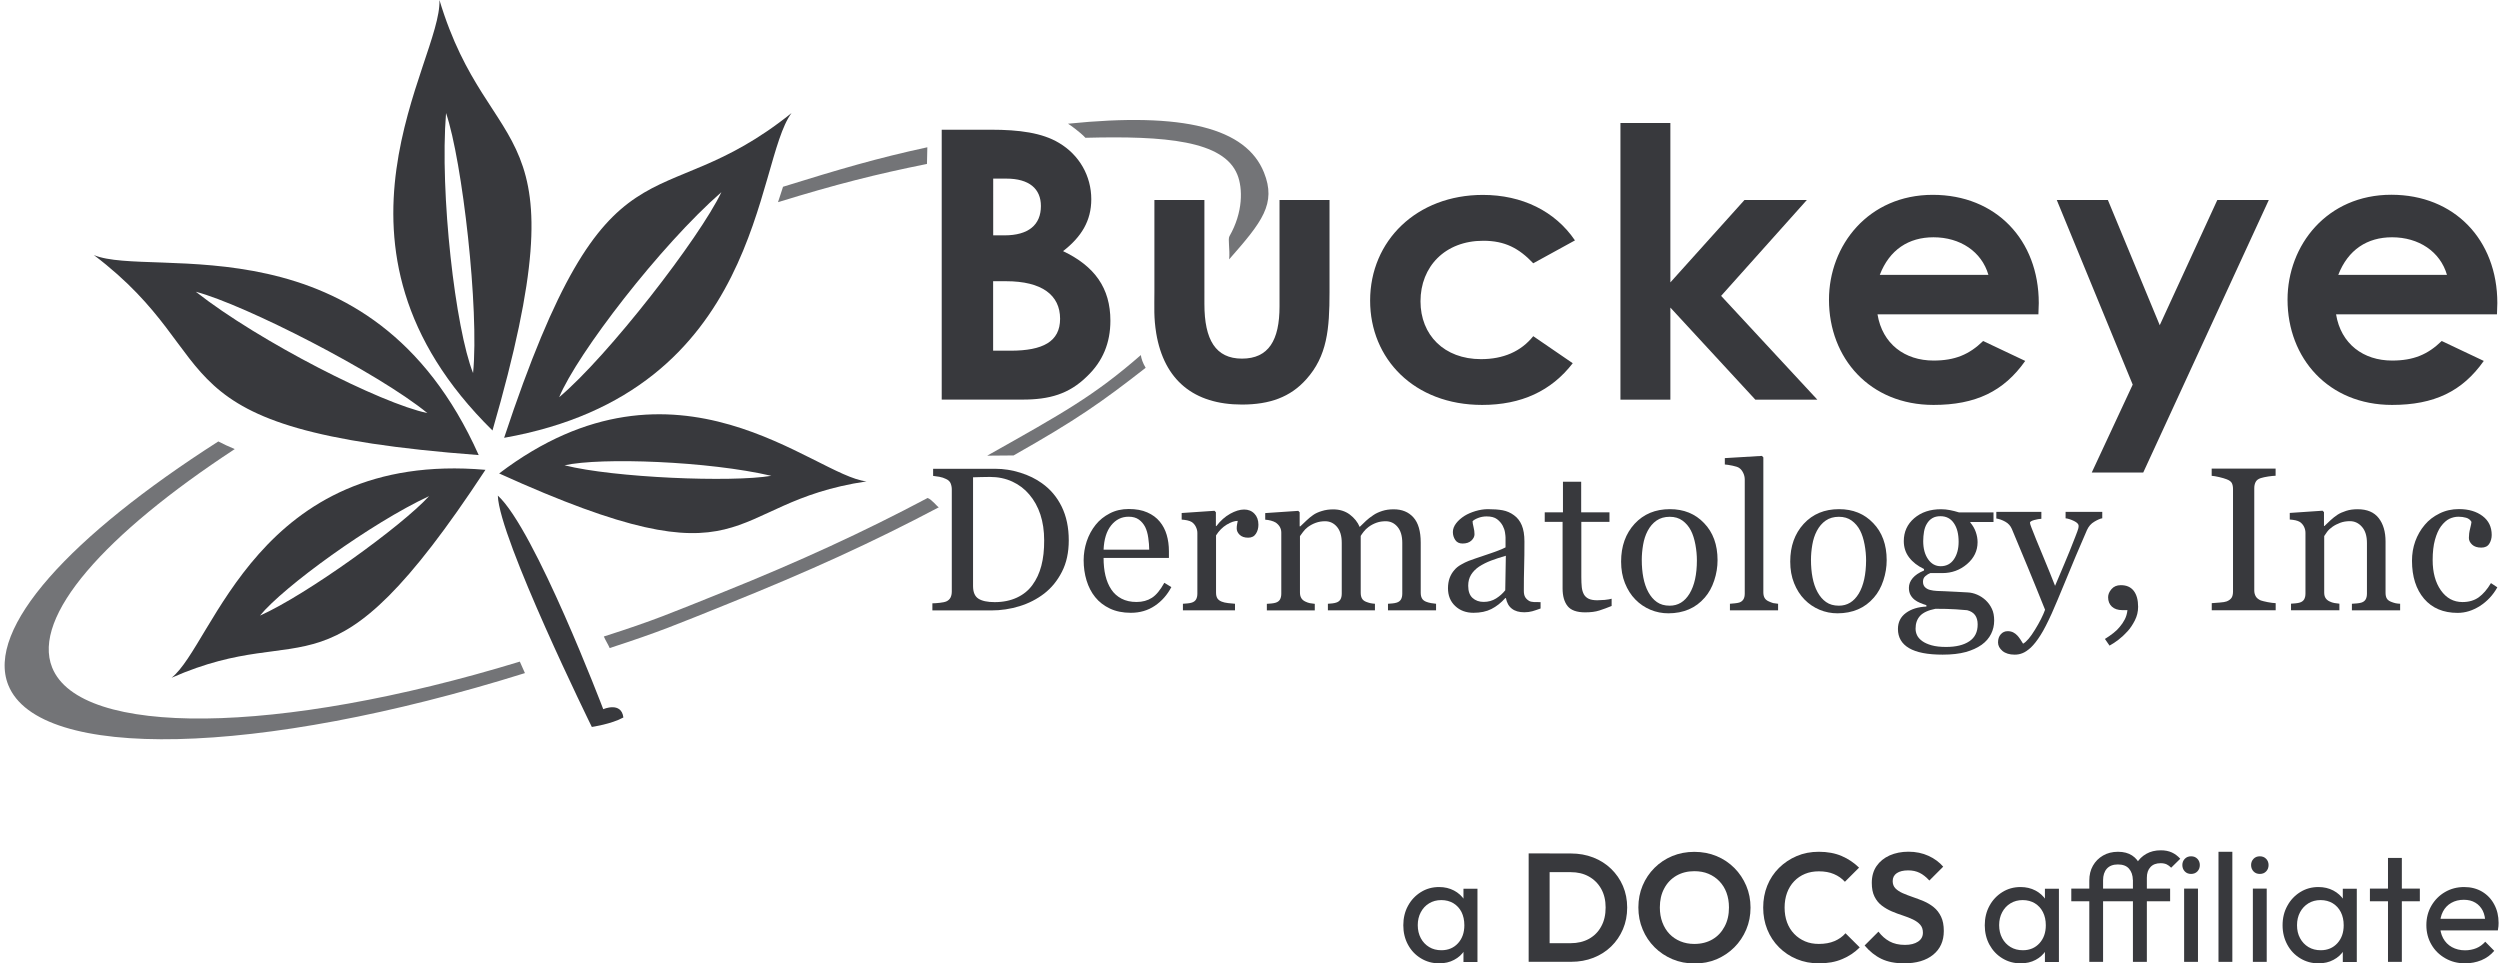 <?xml version="1.0" encoding="utf-8"?>
<!-- Generator: Adobe Illustrator 28.0.0, SVG Export Plug-In . SVG Version: 6.00 Build 0)  -->
<svg version="1.1" id="Layer_1" xmlns="http://www.w3.org/2000/svg" xmlns:xlink="http://www.w3.org/1999/xlink" x="0px" y="0px"
	 viewBox="0 0 337.47 130.06" style="enable-background:new 0 0 337.47 130.06;" xml:space="preserve">
<style type="text/css">
	.st0{fill:#FFFFFF;}
	.st1{opacity:0.5;fill:#FFFFFF;}
	.st2{fill:#38393D;}
	.st3{fill:#737477;}
</style>
<g>
	<g>
		<g>
			<g>
				<path class="st2" d="M146.74,50.8c2.13-2.03,3.15-4.52,3.15-7.51c0-4.41-2.13-7.36-6.39-9.39c2.49-1.93,3.81-4.11,3.81-7
					c0-3.15-1.62-5.99-4.36-7.61c-2.28-1.37-5.38-1.78-9.18-1.78h-6.65v36.43h10.86C141.67,53.95,144.31,53.19,146.74,50.8z
					 M134.06,24.11h1.78c3.09,0,4.67,1.37,4.67,3.7c0,2.54-1.67,3.96-4.92,3.96h-1.52V24.11z M134.06,47.35v-9.39h1.73
					c4.87,0,7.31,1.88,7.31,5.07c0,3.09-2.33,4.31-6.7,4.31H134.06z"/>
				<path class="st2" d="M167.64,54.61c3.76,0,6.55-1.01,8.68-3.4c2.84-3.15,3.15-6.8,3.15-11.77V27h-6.75v14.36
					c0,4.57-1.47,7.05-5.07,7.05c-3.55,0-5.07-2.54-5.07-7.36V27h-6.75v12.33c0,2.23-0.1,3.5,0.25,5.68
					C157.14,51.31,161.15,54.61,167.64,54.61z"/>
				<path class="st2" d="M200.07,54.66c5.28,0,9.34-1.88,12.23-5.63l-5.33-3.65c-1.67,2.08-4.06,3.1-7.05,3.1
					c-4.97,0-8.17-3.25-8.17-7.81c0-4.67,3.3-8.17,8.47-8.17c2.94,0,4.82,1.01,6.75,3.04l5.63-3.09c-2.69-3.96-7.15-6.14-12.43-6.14
					c-8.93,0-15.22,6.19-15.22,14.26C184.94,48.42,190.88,54.66,200.07,54.66z"/>
				<polygon class="st2" points="225.48,41.52 236.95,53.95 245.32,53.95 232.33,39.94 243.9,27 235.48,27 225.48,38.12 
					225.48,16.6 218.74,16.6 218.74,53.95 225.48,53.95 				"/>
				<path class="st2" d="M261,54.66c5.68,0,9.49-1.83,12.38-5.94l-5.68-2.69c-1.88,1.83-3.81,2.64-6.7,2.64
					c-3.86,0-6.9-2.23-7.56-6.24h21.72c0-0.61,0.05-0.91,0.05-1.52c0-8.52-5.78-14.61-14.31-14.61c-8.68,0-14.01,6.8-14.01,14.16
					C246.89,48.37,252.42,54.66,261,54.66z M261,32.03c3.6,0,6.5,1.93,7.41,5.07h-14.66C255.06,33.7,257.65,32.03,261,32.03z"/>
				<polygon class="st2" points="299.31,27 291.54,43.9 284.54,27 277.64,27 287.89,51.92 282.36,63.79 289.31,63.79 306.26,27 				
					"/>
				<path class="st2" d="M322.8,26.29c-8.68,0-14.01,6.8-14.01,14.16c0,7.92,5.53,14.21,14.11,14.21c5.68,0,9.49-1.83,12.38-5.94
					l-5.68-2.69c-1.88,1.83-3.81,2.64-6.7,2.64c-3.86,0-6.9-2.23-7.56-6.24h21.72c0-0.61,0.05-0.91,0.05-1.52
					C337.11,32.38,331.32,26.29,322.8,26.29z M315.64,37.1c1.32-3.4,3.91-5.07,7.26-5.07c3.6,0,6.5,1.93,7.41,5.07H315.64z"/>
				<path class="st2" d="M140.66,65.24c-0.83-0.6-1.8-1.08-2.92-1.43c-1.12-0.35-2.25-0.53-3.4-0.53h-8.38v0.96
					c0.23,0.02,0.51,0.06,0.84,0.12c0.33,0.06,0.63,0.16,0.91,0.3c0.31,0.14,0.51,0.34,0.61,0.58c0.1,0.24,0.16,0.52,0.16,0.82
					v13.79c0,0.32-0.06,0.6-0.18,0.83c-0.12,0.23-0.32,0.4-0.59,0.52c-0.14,0.06-0.41,0.12-0.83,0.17
					c-0.42,0.05-0.76,0.07-1.02,0.07v0.96h7.94c1.32,0,2.59-0.19,3.82-0.57c1.24-0.38,2.35-0.95,3.34-1.71
					c0.98-0.76,1.78-1.74,2.39-2.94c0.61-1.19,0.92-2.6,0.92-4.23c0-1.75-0.32-3.27-0.96-4.57
					C142.67,67.08,141.79,66.04,140.66,65.24z M140.57,76.37c-0.26,0.99-0.66,1.86-1.22,2.62c-0.53,0.72-1.22,1.28-2.08,1.68
					c-0.86,0.4-1.86,0.61-3,0.61c-0.99,0-1.72-0.16-2.2-0.47c-0.48-0.31-0.72-0.88-0.72-1.7V64.43c0.23-0.01,0.57-0.02,1.03-0.03
					c0.46-0.01,0.88-0.02,1.25-0.02c1.11,0,2.11,0.21,3.02,0.63c0.91,0.42,1.67,1,2.29,1.74c0.66,0.77,1.16,1.68,1.5,2.71
					c0.34,1.04,0.51,2.2,0.51,3.48C140.96,74.23,140.83,75.38,140.57,76.37z"/>
				<path class="st2" d="M155.49,80.7c-0.58,0.37-1.27,0.56-2.07,0.56c-0.78,0-1.46-0.15-2.03-0.45c-0.57-0.3-1.03-0.71-1.38-1.24
					c-0.36-0.54-0.62-1.17-0.79-1.88c-0.17-0.71-0.25-1.5-0.25-2.38h8.82v-0.89c0-0.8-0.1-1.54-0.3-2.22
					c-0.2-0.68-0.51-1.27-0.93-1.78c-0.43-0.53-1-0.95-1.69-1.25c-0.69-0.31-1.53-0.46-2.5-0.46c-0.94,0-1.8,0.19-2.56,0.59
					c-0.76,0.39-1.4,0.9-1.91,1.54c-0.53,0.66-0.93,1.41-1.21,2.24c-0.27,0.83-0.41,1.68-0.41,2.54c0,0.96,0.13,1.87,0.39,2.73
					s0.65,1.62,1.17,2.26c0.52,0.65,1.19,1.16,1.99,1.54c0.81,0.38,1.74,0.57,2.82,0.57c1.22,0,2.29-0.31,3.23-0.94
					c0.94-0.63,1.68-1.47,2.24-2.53l-0.95-0.58C156.63,79.65,156.07,80.33,155.49,80.7z M149.99,70.92
					c0.63-0.78,1.41-1.17,2.36-1.17c0.57,0,1.03,0.13,1.39,0.39c0.36,0.26,0.64,0.6,0.85,1.01c0.19,0.39,0.33,0.86,0.41,1.44
					c0.08,0.57,0.13,1.11,0.13,1.61h-6.16C149.03,72.8,149.36,71.71,149.99,70.92z"/>
				<path class="st2" d="M167.94,68.78c-0.57,0-1.19,0.19-1.88,0.57c-0.68,0.38-1.31,0.93-1.86,1.66h-0.07v-1.87l-0.19-0.19
					l-4.43,0.3v0.89c0.27,0.02,0.52,0.05,0.76,0.1c0.24,0.05,0.44,0.13,0.61,0.23c0.23,0.16,0.42,0.38,0.55,0.65
					c0.13,0.27,0.2,0.54,0.2,0.82v8.19c0,0.32-0.06,0.58-0.18,0.79c-0.12,0.2-0.31,0.34-0.56,0.42c-0.16,0.05-0.35,0.09-0.57,0.11
					c-0.22,0.02-0.43,0.04-0.64,0.05v0.89h7.03v-0.89c-0.26-0.02-0.57-0.05-0.93-0.09s-0.65-0.11-0.87-0.2
					c-0.26-0.1-0.45-0.25-0.58-0.44c-0.12-0.2-0.18-0.45-0.18-0.77v-7.73c0.4-0.63,0.88-1.11,1.44-1.45
					c0.57-0.34,1.06-0.51,1.49-0.51c-0.03,0.16-0.06,0.32-0.09,0.48c-0.03,0.16-0.05,0.34-0.05,0.54c0,0.31,0.13,0.6,0.4,0.86
					c0.27,0.26,0.65,0.39,1.15,0.39c0.47,0,0.82-0.18,1.04-0.53c0.23-0.35,0.34-0.76,0.34-1.22c0-0.62-0.18-1.11-0.53-1.48
					C168.97,68.96,168.51,68.78,167.94,68.78z"/>
				<path class="st2" d="M192.49,81.22c-0.26-0.11-0.45-0.26-0.55-0.46c-0.11-0.2-0.16-0.46-0.16-0.77v-6.75
					c0-1.53-0.33-2.66-0.98-3.39c-0.66-0.74-1.55-1.1-2.67-1.1c-0.57,0-1.08,0.07-1.54,0.22s-0.87,0.33-1.21,0.57
					c-0.4,0.27-0.73,0.52-0.98,0.76c-0.25,0.24-0.53,0.51-0.86,0.83c-0.27-0.65-0.72-1.21-1.34-1.68c-0.62-0.46-1.37-0.69-2.23-0.69
					c-0.55,0-1.06,0.07-1.53,0.22c-0.47,0.14-0.87,0.32-1.18,0.54c-0.28,0.19-0.58,0.44-0.9,0.74c-0.32,0.31-0.6,0.57-0.83,0.79
					h-0.09v-1.9l-0.19-0.19l-4.46,0.3v0.89c0.27,0.02,0.53,0.06,0.78,0.13c0.25,0.07,0.46,0.15,0.64,0.26
					c0.23,0.16,0.42,0.36,0.55,0.58c0.13,0.23,0.2,0.49,0.2,0.77v8.25c0,0.32-0.06,0.58-0.18,0.79c-0.12,0.2-0.31,0.34-0.56,0.42
					c-0.16,0.05-0.35,0.09-0.57,0.11c-0.22,0.02-0.43,0.04-0.64,0.05v0.89h6.47v-0.89c-0.24-0.02-0.46-0.05-0.66-0.09
					c-0.2-0.04-0.39-0.11-0.58-0.2c-0.25-0.11-0.44-0.26-0.57-0.47c-0.13-0.21-0.19-0.46-0.19-0.77v-7.61
					c0.09-0.13,0.23-0.31,0.41-0.56c0.18-0.25,0.4-0.47,0.66-0.67c0.33-0.24,0.68-0.43,1.07-0.57c0.39-0.14,0.8-0.21,1.25-0.21
					c0.64,0,1.18,0.25,1.61,0.76c0.43,0.51,0.64,1.23,0.64,2.16v6.85c0,0.32-0.06,0.59-0.18,0.79c-0.12,0.2-0.31,0.34-0.56,0.42
					c-0.16,0.05-0.34,0.09-0.53,0.11c-0.2,0.02-0.39,0.04-0.6,0.05v0.89h6.35v-0.89c-0.27-0.02-0.49-0.05-0.65-0.09
					c-0.17-0.04-0.35-0.1-0.56-0.18c-0.26-0.11-0.45-0.26-0.55-0.46c-0.11-0.2-0.16-0.46-0.16-0.77v-7.66
					c0.09-0.15,0.22-0.34,0.4-0.57c0.18-0.23,0.39-0.44,0.66-0.64c0.32-0.24,0.68-0.43,1.07-0.57c0.39-0.14,0.8-0.2,1.24-0.2
					c0.64,0,1.17,0.25,1.6,0.76c0.43,0.51,0.64,1.23,0.64,2.16v6.85c0,0.32-0.06,0.59-0.18,0.79c-0.12,0.2-0.31,0.34-0.56,0.42
					c-0.16,0.05-0.35,0.09-0.56,0.11c-0.21,0.02-0.42,0.04-0.63,0.05v0.89h6.49v-0.89c-0.25-0.02-0.48-0.05-0.68-0.09
					C192.9,81.36,192.69,81.3,192.49,81.22z"/>
				<path class="st2" d="M206.44,81.13c-0.25-0.14-0.44-0.32-0.56-0.53c-0.12-0.21-0.18-0.48-0.18-0.84c0-1.18,0.01-2.26,0.04-3.25
					c0.03-0.99,0.04-2.13,0.04-3.41c0-0.9-0.12-1.63-0.36-2.2c-0.24-0.57-0.59-1.02-1.05-1.35c-0.46-0.34-0.97-0.56-1.53-0.67
					c-0.56-0.1-1.22-0.15-1.98-0.15c-0.55,0-1.11,0.09-1.69,0.26c-0.58,0.18-1.07,0.39-1.47,0.64c-0.47,0.3-0.85,0.63-1.14,1.01
					c-0.29,0.38-0.44,0.77-0.44,1.18c0,0.4,0.11,0.75,0.32,1.07c0.21,0.32,0.54,0.48,0.99,0.48c0.5,0,0.9-0.13,1.18-0.39
					c0.28-0.26,0.43-0.55,0.43-0.86c0-0.3-0.04-0.62-0.13-0.97c-0.09-0.35-0.13-0.61-0.13-0.79c0.14-0.15,0.39-0.3,0.75-0.44
					c0.36-0.14,0.74-0.21,1.15-0.21c0.6,0,1.07,0.12,1.4,0.37c0.33,0.25,0.58,0.54,0.76,0.87c0.16,0.3,0.27,0.61,0.32,0.94
					c0.05,0.33,0.07,0.56,0.07,0.67v1.33c-0.43,0.23-1.27,0.56-2.51,0.97c-1.24,0.41-2.06,0.7-2.46,0.85
					c-0.32,0.13-0.67,0.29-1.04,0.51c-0.37,0.21-0.67,0.45-0.89,0.72c-0.29,0.32-0.5,0.69-0.65,1.09c-0.14,0.4-0.22,0.86-0.22,1.37
					c0,0.99,0.32,1.79,0.97,2.4c0.64,0.61,1.47,0.92,2.47,0.92c0.94,0,1.75-0.17,2.42-0.51c0.67-0.34,1.3-0.83,1.88-1.48h0.08
					c0.12,0.63,0.38,1.11,0.8,1.43c0.42,0.33,0.98,0.49,1.68,0.49c0.4,0,0.77-0.05,1.09-0.14c0.32-0.09,0.69-0.22,1.11-0.37v-0.86
					c-0.31,0-0.61,0-0.9-0.01C206.79,81.25,206.58,81.21,206.44,81.13z M203.19,79.68c-0.33,0.42-0.74,0.79-1.23,1.1
					c-0.49,0.31-1.05,0.47-1.69,0.47c-0.6,0-1.1-0.18-1.49-0.53c-0.39-0.35-0.59-0.9-0.59-1.65c0-0.58,0.13-1.07,0.39-1.49
					c0.26-0.42,0.62-0.78,1.07-1.09c0.5-0.32,1.03-0.59,1.61-0.81c0.58-0.22,1.25-0.44,2.01-0.66L203.19,79.68z"/>
				<path class="st2" d="M215.62,81.03c-0.49,0-0.87-0.07-1.16-0.2c-0.29-0.14-0.5-0.33-0.65-0.59c-0.15-0.28-0.25-0.6-0.29-0.98
					c-0.04-0.37-0.06-0.84-0.06-1.39v-7.42h3.8v-1.29h-3.82v-4.13h-2.46v4.13h-2.46v1.29h2.41v8.99c0,1.02,0.23,1.82,0.68,2.38
					c0.45,0.56,1.24,0.84,2.36,0.84c0.76,0,1.4-0.08,1.92-0.25c0.52-0.17,1.08-0.37,1.66-0.61v-0.98c-0.18,0.06-0.49,0.11-0.93,0.16
					C216.17,81.01,215.84,81.03,215.62,81.03z"/>
				<path class="st2" d="M225.42,68.73c-1.97,0-3.55,0.66-4.77,1.98c-1.21,1.32-1.82,3.02-1.82,5.09c0,1.08,0.17,2.05,0.52,2.92
					c0.35,0.87,0.81,1.6,1.4,2.2c0.59,0.61,1.28,1.07,2.04,1.39c0.77,0.32,1.57,0.48,2.42,0.48c1.02,0,1.94-0.18,2.76-0.53
					c0.82-0.35,1.54-0.88,2.16-1.6c0.55-0.63,0.97-1.39,1.27-2.3c0.3-0.9,0.45-1.82,0.45-2.75c0-2.08-0.61-3.75-1.82-5
					C228.83,69.35,227.29,68.73,225.42,68.73z M228.07,80.13c-0.66,1.09-1.55,1.63-2.68,1.63c-0.69,0-1.26-0.16-1.73-0.49
					s-0.85-0.78-1.16-1.35c-0.31-0.57-0.53-1.23-0.67-1.96c-0.14-0.73-0.21-1.53-0.21-2.39c0-0.66,0.06-1.33,0.18-2.03
					c0.12-0.7,0.32-1.32,0.61-1.87c0.31-0.59,0.71-1.06,1.2-1.4c0.49-0.34,1.09-0.51,1.78-0.51c0.68,0,1.25,0.17,1.72,0.51
					c0.47,0.34,0.85,0.78,1.14,1.34c0.27,0.52,0.47,1.16,0.61,1.91c0.14,0.75,0.2,1.46,0.2,2.13
					C229.06,77.54,228.73,79.04,228.07,80.13z"/>
				<path class="st2" d="M238.78,81.19c-0.26-0.11-0.45-0.26-0.57-0.46c-0.12-0.2-0.18-0.46-0.18-0.77V61.74l-0.19-0.2l-5.01,0.3
					v0.86c0.26,0.02,0.61,0.07,1.04,0.16c0.43,0.09,0.73,0.19,0.89,0.3c0.23,0.16,0.41,0.38,0.55,0.67
					c0.14,0.28,0.21,0.59,0.21,0.91v15.39c0,0.32-0.06,0.59-0.19,0.79c-0.13,0.2-0.31,0.34-0.57,0.42c-0.15,0.04-0.35,0.08-0.58,0.1
					c-0.23,0.02-0.45,0.04-0.66,0.06v0.89h6.5v-0.89c-0.24-0.02-0.46-0.05-0.66-0.09C239.17,81.35,238.97,81.28,238.78,81.19z"/>
				<path class="st2" d="M248.25,68.73c-1.97,0-3.55,0.66-4.77,1.98c-1.21,1.32-1.82,3.02-1.82,5.09c0,1.08,0.17,2.05,0.52,2.92
					c0.35,0.87,0.81,1.6,1.4,2.2c0.59,0.61,1.28,1.07,2.04,1.39c0.77,0.32,1.57,0.48,2.42,0.48c1.02,0,1.94-0.18,2.76-0.53
					c0.82-0.35,1.54-0.88,2.16-1.6c0.55-0.63,0.97-1.39,1.27-2.3c0.3-0.9,0.45-1.82,0.45-2.75c0-2.08-0.61-3.75-1.82-5
					C251.66,69.35,250.12,68.73,248.25,68.73z M250.91,80.13c-0.66,1.09-1.55,1.63-2.68,1.63c-0.69,0-1.26-0.16-1.73-0.49
					s-0.85-0.78-1.16-1.35c-0.31-0.57-0.53-1.23-0.67-1.96c-0.14-0.73-0.21-1.53-0.21-2.39c0-0.66,0.06-1.33,0.18-2.03
					c0.12-0.7,0.32-1.32,0.61-1.87c0.31-0.59,0.71-1.06,1.2-1.4c0.49-0.34,1.09-0.51,1.78-0.51c0.68,0,1.25,0.17,1.72,0.51
					c0.47,0.34,0.85,0.78,1.14,1.34c0.27,0.52,0.47,1.16,0.61,1.91c0.14,0.75,0.2,1.46,0.2,2.13
					C251.89,77.54,251.56,79.04,250.91,80.13z"/>
				<path class="st2" d="M268.03,81.01c-0.34-0.31-0.72-0.56-1.14-0.74c-0.42-0.18-0.84-0.28-1.25-0.3
					c-0.29-0.01-0.78-0.04-1.47-0.08c-0.69-0.04-1.23-0.07-1.63-0.08c-0.37-0.01-0.73-0.02-1.07-0.04
					c-0.35-0.02-0.65-0.06-0.91-0.13c-0.27-0.06-0.5-0.18-0.69-0.36c-0.19-0.18-0.29-0.43-0.29-0.76c0-0.32,0.11-0.58,0.34-0.77
					c0.23-0.19,0.44-0.32,0.65-0.39h1.63c1.26,0,2.37-0.4,3.32-1.21c0.95-0.81,1.43-1.8,1.43-2.96c0-0.45-0.08-0.91-0.24-1.37
					c-0.16-0.47-0.41-0.89-0.74-1.28v-0.08h3.13v-1.29h-4.65c-0.42-0.13-0.82-0.23-1.22-0.31c-0.4-0.08-0.8-0.12-1.21-0.12
					c-1.47,0-2.67,0.4-3.62,1.21c-0.94,0.81-1.41,1.84-1.41,3.1c0,0.84,0.24,1.57,0.72,2.2c0.48,0.63,1.15,1.15,2.01,1.56v0.2
					c-0.68,0.29-1.2,0.63-1.53,1.03c-0.34,0.4-0.51,0.84-0.51,1.31c0,0.38,0.07,0.69,0.21,0.95c0.14,0.26,0.33,0.48,0.57,0.67
					c0.21,0.16,0.45,0.3,0.74,0.42s0.57,0.22,0.84,0.3v0.19c-1.12,0.05-2.04,0.33-2.76,0.86c-0.72,0.53-1.08,1.25-1.08,2.17
					c0,1.13,0.5,1.99,1.5,2.58s2.51,0.88,4.53,0.88c1.24,0,2.27-0.12,3.11-0.35c0.84-0.23,1.56-0.56,2.16-0.98
					c0.57-0.41,0.99-0.9,1.27-1.46c0.28-0.56,0.42-1.16,0.42-1.8s-0.1-1.17-0.31-1.6C268.67,81.73,268.39,81.35,268.03,81.01z
					 M259.61,73.05c0-0.44,0.04-0.87,0.11-1.29c0.08-0.42,0.2-0.77,0.39-1.07c0.19-0.32,0.43-0.57,0.74-0.75
					c0.3-0.18,0.67-0.26,1.09-0.26c0.78,0,1.38,0.31,1.81,0.94c0.43,0.62,0.64,1.46,0.64,2.51c0,0.95-0.21,1.74-0.63,2.36
					c-0.42,0.62-1.02,0.94-1.79,0.94c-0.69,0-1.26-0.31-1.7-0.94C259.83,74.86,259.61,74.04,259.61,73.05z M265.83,86.57
					c-0.76,0.51-1.8,0.76-3.13,0.76c-0.77,0-1.41-0.07-1.95-0.22c-0.53-0.15-0.95-0.34-1.27-0.57c-0.33-0.24-0.57-0.51-0.7-0.79
					c-0.14-0.29-0.2-0.59-0.2-0.9c0-0.7,0.2-1.27,0.61-1.72c0.41-0.44,1.1-0.76,2.07-0.95c1.04,0,1.95,0.02,2.73,0.07
					c0.78,0.05,1.3,0.09,1.55,0.12c0.48,0.12,0.83,0.34,1.07,0.66c0.23,0.32,0.35,0.74,0.35,1.24
					C266.97,85.3,266.59,86.07,265.83,86.57z"/>
				<path class="st2" d="M278.8,69.96c0.37,0.04,0.76,0.17,1.17,0.37c0.41,0.2,0.62,0.42,0.62,0.65c0,0.22-0.06,0.47-0.18,0.77
					c-0.12,0.3-0.21,0.54-0.27,0.71c-0.54,1.4-1.03,2.61-1.47,3.64c-0.44,1.03-0.86,2.02-1.26,2.98c-0.39-1-0.93-2.34-1.63-4.02
					c-0.7-1.67-1.22-2.95-1.56-3.84c-0.05-0.13-0.1-0.26-0.14-0.39c-0.04-0.13-0.06-0.21-0.06-0.27c0-0.13,0.19-0.25,0.57-0.36
					c0.38-0.1,0.7-0.16,0.97-0.17V69.1h-6.08v0.89c0.4,0.06,0.81,0.21,1.22,0.44c0.41,0.23,0.69,0.55,0.87,0.96
					c0.75,1.79,1.48,3.53,2.17,5.21c0.69,1.68,1.47,3.58,2.32,5.71c-0.28,0.77-0.73,1.67-1.36,2.69c-0.62,1.02-1.16,1.65-1.61,1.89
					c-0.09-0.15-0.21-0.34-0.36-0.57c-0.15-0.23-0.3-0.41-0.43-0.55c-0.16-0.17-0.35-0.31-0.55-0.41s-0.45-0.16-0.74-0.16
					c-0.37,0-0.68,0.14-0.93,0.42c-0.25,0.28-0.37,0.65-0.37,1.1c0,0.43,0.2,0.81,0.6,1.15c0.4,0.33,0.95,0.5,1.65,0.5
					c0.36,0,0.71-0.06,1.05-0.2c0.34-0.13,0.71-0.38,1.13-0.76c0.42-0.4,0.86-0.96,1.3-1.66c0.45-0.7,0.95-1.69,1.52-2.94
					c0.43-0.96,1.06-2.46,1.9-4.5c0.83-2.04,1.78-4.3,2.86-6.77c0.22-0.48,0.54-0.86,0.99-1.12c0.44-0.26,0.8-0.42,1.07-0.46V69.1
					h-4.95V69.96z"/>
				<path class="st2" d="M286.28,78.99c-0.53,0-0.95,0.18-1.25,0.53c-0.31,0.36-0.46,0.72-0.46,1.1c0,0.53,0.17,0.95,0.51,1.27
					c0.34,0.31,0.81,0.47,1.41,0.47h0.69c-0.05,0.47-0.17,0.88-0.36,1.25c-0.19,0.37-0.42,0.71-0.69,1.02
					c-0.21,0.27-0.49,0.54-0.83,0.81c-0.34,0.27-0.73,0.54-1.16,0.81l0.62,0.9c0.36-0.19,0.75-0.45,1.19-0.78
					c0.43-0.33,0.84-0.71,1.23-1.14c0.38-0.41,0.71-0.91,1-1.48c0.29-0.57,0.44-1.18,0.44-1.83c0-0.92-0.19-1.63-0.58-2.15
					C287.63,79.24,287.06,78.99,286.28,78.99z"/>
				<path class="st2" d="M298.55,64.23c0.26,0.02,0.6,0.07,1.01,0.17c0.41,0.09,0.75,0.2,1.02,0.3c0.37,0.14,0.6,0.32,0.7,0.53
					c0.1,0.21,0.15,0.47,0.15,0.79v13.84c0,0.36-0.07,0.64-0.2,0.84c-0.14,0.2-0.35,0.36-0.65,0.48c-0.19,0.07-0.51,0.13-0.97,0.16
					c-0.46,0.04-0.81,0.06-1.05,0.08v0.96h8.63v-0.96c-0.3-0.01-0.66-0.06-1.09-0.14c-0.43-0.09-0.74-0.16-0.93-0.23
					c-0.31-0.14-0.54-0.32-0.67-0.55c-0.13-0.23-0.2-0.49-0.2-0.79V65.88c0-0.3,0.06-0.57,0.18-0.81c0.12-0.24,0.35-0.42,0.69-0.53
					c0.29-0.09,0.63-0.16,1.01-0.22c0.39-0.06,0.72-0.09,1-0.1v-0.96h-8.63V64.23z"/>
				<path class="st2" d="M322.73,81.22c-0.26-0.11-0.45-0.26-0.55-0.45c-0.11-0.19-0.16-0.45-0.16-0.76V73.1
					c0-1.32-0.31-2.38-0.93-3.17c-0.62-0.79-1.56-1.19-2.84-1.19c-0.58,0-1.09,0.07-1.55,0.22s-0.86,0.32-1.19,0.54
					c-0.29,0.19-0.59,0.43-0.92,0.73s-0.59,0.56-0.81,0.77h-0.07v-1.87l-0.19-0.19l-4.43,0.3v0.89c0.27,0.02,0.52,0.05,0.76,0.1
					c0.24,0.05,0.44,0.13,0.61,0.23c0.23,0.16,0.42,0.37,0.55,0.63c0.13,0.26,0.2,0.54,0.2,0.84v8.19c0,0.32-0.06,0.58-0.18,0.79
					c-0.12,0.2-0.31,0.34-0.56,0.42c-0.16,0.05-0.35,0.09-0.57,0.11c-0.22,0.02-0.43,0.04-0.64,0.05v0.89h6.53v-0.89
					c-0.23-0.02-0.46-0.05-0.68-0.09c-0.22-0.04-0.43-0.11-0.61-0.2c-0.25-0.11-0.44-0.26-0.57-0.46c-0.13-0.2-0.19-0.45-0.19-0.75
					v-7.63c0.08-0.14,0.21-0.33,0.39-0.57c0.18-0.24,0.41-0.46,0.71-0.67c0.31-0.22,0.66-0.4,1.06-0.55
					c0.4-0.15,0.84-0.22,1.31-0.22c0.64,0,1.19,0.26,1.63,0.77c0.45,0.51,0.67,1.24,0.67,2.18v6.83c0,0.32-0.06,0.59-0.18,0.79
					c-0.12,0.2-0.31,0.34-0.56,0.42c-0.16,0.05-0.37,0.09-0.61,0.11c-0.25,0.02-0.48,0.04-0.68,0.05v0.89h6.51v-0.89
					c-0.28-0.02-0.5-0.04-0.65-0.08C323.13,81.37,322.95,81.31,322.73,81.22z"/>
				<path class="st2" d="M334.6,80.63c-0.59,0.42-1.32,0.64-2.19,0.64c-1.21,0-2.18-0.53-2.92-1.58s-1.11-2.42-1.11-4.09
					c0-1.06,0.1-1.97,0.31-2.73c0.21-0.76,0.48-1.37,0.81-1.82c0.37-0.49,0.75-0.83,1.14-1.02c0.39-0.18,0.8-0.28,1.23-0.28
					c0.37,0,0.71,0.05,1.03,0.14c0.32,0.09,0.56,0.28,0.72,0.56c-0.02,0.2-0.08,0.51-0.19,0.93c-0.11,0.43-0.16,0.84-0.16,1.24
					c0,0.33,0.15,0.63,0.44,0.9c0.29,0.27,0.7,0.4,1.24,0.4c0.49,0,0.85-0.17,1.07-0.52c0.22-0.35,0.33-0.74,0.33-1.19
					c0-1.08-0.41-1.93-1.23-2.55c-0.82-0.62-1.88-0.94-3.19-0.94c-0.94,0-1.82,0.19-2.62,0.59c-0.8,0.39-1.47,0.9-2,1.54
					c-0.56,0.66-0.98,1.4-1.28,2.22c-0.29,0.81-0.44,1.69-0.44,2.62c0,2.15,0.55,3.86,1.63,5.13c1.09,1.27,2.6,1.91,4.53,1.91
					c1.03,0,2.04-0.31,3.01-0.93c0.97-0.62,1.76-1.46,2.35-2.52l-0.86-0.57C335.74,79.57,335.19,80.2,334.6,80.63z"/>
			</g>
			<g>
				<path class="st2" d="M59.32,0c0.34,8.33-18.21,33.16,7.16,58.11C79.01,14.81,66.13,22.65,59.32,0z M63.86,50.36
					c-2.37-5.92-4.52-24.23-3.65-35.1C62.42,21.76,64.7,41.77,63.86,50.36z"/>
				<path class="st2" d="M68.05,59.1c35.03-6.2,33.8-37.17,38.8-43.84C88.41,30.07,82.23,16.31,68.05,59.1z M75.48,53.62
					c2.44-5.89,13.68-20.5,21.9-27.68C94.42,32.15,82.08,48.07,75.48,53.62z"/>
				<path class="st2" d="M12.67,34.43c18.85,14.29,7,23.62,51.95,27C50.1,28.95,20.35,37.66,12.67,34.43z M26.43,39.38
					c6.65,1.76,24.58,10.92,31.26,16.38C51.45,54.46,35,46.12,26.43,39.38z"/>
				<path class="st2" d="M67.38,63.91c34.78,15.78,29.77,4.02,49.59,1.07C109.94,64.25,91.38,45.68,67.38,63.91z M76.21,62.81
					c4.91-1.1,19.5-0.55,27.91,1.42C98.77,65.14,82.84,64.49,76.21,62.81z"/>
				<path class="st2" d="M23.16,91.49c18.79-8.29,20.88,4.63,42.37-28.07C34.76,60.76,28.85,87.01,23.16,91.49z M35.09,83.1
					c3.19-3.9,15-12.48,22.83-16.13C54.26,71,41.33,80.33,35.09,83.1z"/>
				<path class="st2" d="M67.2,66.9c0.18,5.78,12.69,31.23,12.69,31.23s2.66-0.39,4.26-1.28c-0.27-2.19-2.72-1.12-2.72-1.12
					S72.18,71.41,67.2,66.9z"/>
			</g>
			<path class="st3" d="M70.17,89.31c-32.76,10-59.35,10.21-63.13,0.8c-2.77-6.9,7.11-17.99,24.65-29.49
				c-0.79-0.33-1.54-0.67-2.22-1.03C9.48,72.38-1.95,84.83,1.12,92.48c4.14,10.3,33.61,9.68,69.74-1.62
				C70.61,90.32,70.41,89.86,70.17,89.31z"/>
			<path class="st3" d="M146.52,18.6c10.74-0.28,18.66,0.37,20.51,4.98c0.74,1.83,0.79,5.07-1.07,8.31
				c-0.23,0.4,0.09,1.77-0.04,3.12c4.45-5.06,6.4-7.5,4.7-11.73c-2.4-5.97-10.77-8.18-26.45-6.58
				C144.39,16.82,145.82,17.84,146.52,18.6z"/>
			<path class="st3" d="M154,47.93c-6.32,5.5-10.43,7.78-20.74,13.58l3.56-0.03c8.53-4.83,11.8-7.13,17.83-11.83
				C154.25,48.97,154.07,48.44,154,47.93z"/>
			<path class="st3" d="M125.22,67.22c-8.57,4.55-17.35,8.59-27.56,12.69c-7.21,2.89-9.32,3.83-16.15,6.01
				c0.24,0.55,0.56,1.03,0.79,1.56c6.82-2.22,8.83-3.1,15.99-5.98c10.8-4.34,19.35-8.22,28.44-13.02
				C126.49,68.38,125.82,67.45,125.22,67.22z"/>
			<path class="st3" d="M125.18,19.88c-6.8,1.47-11.88,2.97-19.48,5.33c-0.19,0.67-0.47,1.38-0.68,2.08
				c7.88-2.42,13.2-3.77,20.11-5.16L125.18,19.88z"/>
		</g>
	</g>
</g>
<g>
	<path class="st2" d="M194.26,130.04c-0.9,0-1.72-0.23-2.46-0.68c-0.74-0.45-1.32-1.06-1.74-1.84s-0.63-1.65-0.63-2.62
		c0-0.97,0.21-1.85,0.63-2.62c0.42-0.78,1-1.39,1.73-1.85c0.73-0.46,1.55-0.69,2.47-0.69c0.75,0,1.42,0.16,2.01,0.47
		c0.59,0.31,1.06,0.74,1.43,1.29c0.36,0.55,0.56,1.18,0.6,1.9v2.98c-0.04,0.71-0.24,1.34-0.59,1.89c-0.35,0.56-0.83,0.99-1.42,1.3
		C195.7,129.89,195.02,130.04,194.26,130.04z M194.57,128.27c0.93,0,1.68-0.32,2.25-0.95c0.57-0.63,0.85-1.44,0.85-2.42
		c0-0.68-0.13-1.27-0.38-1.78c-0.26-0.51-0.62-0.9-1.09-1.19c-0.47-0.28-1.02-0.43-1.64-0.43s-1.18,0.15-1.65,0.44
		c-0.48,0.29-0.85,0.69-1.12,1.2c-0.27,0.51-0.41,1.09-0.41,1.74c0,0.67,0.14,1.25,0.41,1.76c0.27,0.51,0.65,0.91,1.13,1.2
		C193.39,128.13,193.95,128.27,194.57,128.27z M197.55,129.84v-2.66l0.35-2.41l-0.35-2.39v-2.41h1.89v9.89H197.55z"/>
	<path class="st2" d="M206.35,129.84V115.2h2.83v14.63H206.35z M208.29,129.84v-2.52h3.73c0.94,0,1.77-0.2,2.48-0.59
		c0.71-0.4,1.26-0.95,1.65-1.68c0.4-0.72,0.59-1.57,0.59-2.56c0-0.96-0.2-1.79-0.6-2.51c-0.4-0.71-0.96-1.27-1.66-1.66
		c-0.71-0.4-1.53-0.59-2.46-0.59h-3.79v-2.52h3.83c1.08,0,2.08,0.18,3.01,0.54c0.92,0.36,1.73,0.87,2.41,1.53s1.22,1.43,1.6,2.32
		c0.38,0.89,0.57,1.86,0.57,2.91c0,1.05-0.19,2.03-0.57,2.92c-0.38,0.89-0.91,1.67-1.59,2.33c-0.68,0.66-1.48,1.17-2.4,1.53
		c-0.92,0.36-1.92,0.54-2.99,0.54H208.29z"/>
	<path class="st2" d="M228.75,130.06c-1.07,0-2.06-0.19-2.99-0.58c-0.92-0.39-1.73-0.93-2.41-1.61c-0.69-0.69-1.23-1.49-1.61-2.41
		c-0.39-0.92-0.58-1.91-0.58-2.97c0-1.05,0.19-2.04,0.57-2.94c0.38-0.91,0.92-1.71,1.6-2.39c0.69-0.69,1.49-1.22,2.4-1.6
		c0.92-0.38,1.91-0.57,2.98-0.57c1.08,0,2.08,0.19,3,0.57c0.92,0.38,1.72,0.92,2.4,1.6c0.69,0.69,1.22,1.49,1.61,2.4
		c0.39,0.92,0.58,1.9,0.58,2.96c0,1.05-0.19,2.04-0.58,2.96c-0.39,0.92-0.93,1.72-1.61,2.4c-0.69,0.69-1.49,1.22-2.39,1.61
		C230.81,129.87,229.82,130.06,228.75,130.06z M228.71,127.42c0.94,0,1.76-0.21,2.46-0.62s1.24-0.99,1.63-1.73
		c0.4-0.74,0.59-1.6,0.59-2.58c0-0.72-0.11-1.38-0.33-1.98c-0.22-0.6-0.54-1.11-0.96-1.55s-0.91-0.77-1.48-1.01
		c-0.57-0.24-1.21-0.35-1.91-0.35c-0.92,0-1.72,0.21-2.42,0.61c-0.7,0.41-1.25,0.98-1.64,1.72c-0.4,0.74-0.59,1.59-0.59,2.56
		c0,0.74,0.11,1.41,0.34,2.02c0.23,0.61,0.55,1.13,0.96,1.56s0.9,0.76,1.48,1C227.4,127.3,228.03,127.42,228.71,127.42z"/>
	<path class="st2" d="M245.52,130.04c-1.07,0-2.06-0.19-2.98-0.57c-0.92-0.38-1.72-0.92-2.4-1.6c-0.69-0.69-1.21-1.49-1.58-2.4
		c-0.37-0.92-0.55-1.9-0.55-2.96c0-1.05,0.18-2.04,0.55-2.96c0.37-0.92,0.9-1.71,1.58-2.39c0.69-0.68,1.48-1.21,2.39-1.6
		c0.91-0.39,1.9-0.58,2.99-0.58c1.17,0,2.19,0.19,3.08,0.57c0.89,0.38,1.67,0.91,2.35,1.57l-1.91,1.91
		c-0.4-0.44-0.89-0.79-1.48-1.04c-0.58-0.25-1.26-0.37-2.04-0.37c-0.68,0-1.3,0.11-1.86,0.34c-0.56,0.23-1.05,0.56-1.47,1
		s-0.74,0.96-0.96,1.56c-0.22,0.6-0.33,1.27-0.33,1.99c0,0.74,0.11,1.4,0.33,2c0.22,0.6,0.54,1.11,0.96,1.55
		c0.42,0.44,0.91,0.77,1.47,1.01c0.56,0.24,1.18,0.35,1.86,0.35c0.82,0,1.52-0.13,2.11-0.38c0.59-0.25,1.09-0.6,1.49-1.06l1.92,1.91
		c-0.68,0.68-1.47,1.21-2.37,1.58C247.76,129.86,246.72,130.04,245.52,130.04z"/>
	<path class="st2" d="M257.01,130.04c-1.18,0-2.19-0.2-3.03-0.6c-0.84-0.4-1.6-1.01-2.28-1.81l1.87-1.87
		c0.43,0.57,0.93,1.01,1.5,1.32c0.57,0.31,1.26,0.47,2.08,0.47c0.74,0,1.32-0.15,1.76-0.44c0.44-0.29,0.66-0.69,0.66-1.21
		c0-0.44-0.12-0.8-0.37-1.08c-0.25-0.28-0.58-0.51-0.99-0.71c-0.41-0.19-0.86-0.37-1.35-0.53c-0.49-0.16-0.99-0.34-1.48-0.55
		c-0.49-0.21-0.94-0.47-1.35-0.78c-0.41-0.31-0.74-0.71-0.99-1.21c-0.25-0.49-0.37-1.11-0.37-1.86c0-0.89,0.21-1.64,0.64-2.27
		c0.43-0.62,1.02-1.1,1.77-1.44c0.75-0.33,1.6-0.5,2.54-0.5c1,0,1.9,0.19,2.71,0.56s1.46,0.86,1.98,1.46l-1.87,1.87
		c-0.43-0.47-0.87-0.82-1.32-1.04c-0.45-0.22-0.96-0.33-1.53-0.33c-0.65,0-1.17,0.12-1.54,0.37c-0.37,0.25-0.56,0.61-0.56,1.08
		c0,0.4,0.13,0.73,0.37,0.98c0.25,0.25,0.58,0.47,0.99,0.65c0.41,0.18,0.86,0.35,1.35,0.52c0.49,0.17,0.98,0.35,1.48,0.56
		c0.49,0.21,0.94,0.48,1.35,0.81c0.41,0.33,0.74,0.76,0.99,1.28c0.25,0.52,0.37,1.16,0.37,1.93c0,1.36-0.48,2.43-1.44,3.21
		C259.99,129.66,258.68,130.04,257.01,130.04z"/>
	<path class="st2" d="M272.75,130.04c-0.9,0-1.72-0.23-2.46-0.68c-0.74-0.45-1.31-1.06-1.74-1.84c-0.42-0.78-0.63-1.65-0.63-2.62
		c0-0.97,0.21-1.85,0.63-2.62c0.42-0.78,1-1.39,1.73-1.85c0.73-0.46,1.55-0.69,2.47-0.69c0.75,0,1.42,0.16,2.01,0.47
		c0.59,0.31,1.06,0.74,1.43,1.29c0.36,0.55,0.56,1.18,0.6,1.9v2.98c-0.04,0.71-0.24,1.34-0.59,1.89c-0.35,0.56-0.83,0.99-1.41,1.3
		C274.19,129.89,273.51,130.04,272.75,130.04z M273.06,128.27c0.93,0,1.68-0.32,2.25-0.95c0.57-0.63,0.85-1.44,0.85-2.42
		c0-0.68-0.13-1.27-0.39-1.78c-0.26-0.51-0.62-0.9-1.09-1.19c-0.47-0.28-1.02-0.43-1.64-0.43c-0.62,0-1.18,0.15-1.65,0.44
		c-0.48,0.29-0.85,0.69-1.12,1.2c-0.27,0.51-0.41,1.09-0.41,1.74c0,0.67,0.14,1.25,0.41,1.76c0.27,0.51,0.65,0.91,1.13,1.2
		C271.88,128.13,272.44,128.27,273.06,128.27z M276.04,129.84v-2.66l0.35-2.41l-0.35-2.39v-2.41h1.89v9.89H276.04z"/>
	<path class="st2" d="M279.6,121.66v-1.71h13.34v1.71H279.6z M282.03,129.84v-10.97c0-0.76,0.16-1.43,0.49-2.01
		c0.33-0.58,0.78-1.03,1.36-1.37c0.58-0.34,1.26-0.51,2.02-0.51c0.78,0,1.41,0.17,1.91,0.5c0.5,0.33,0.87,0.79,1.11,1.36
		c0.24,0.58,0.36,1.22,0.36,1.95h-1.37c-0.01-0.64-0.19-1.15-0.52-1.53s-0.83-0.57-1.5-0.57c-0.65,0-1.15,0.19-1.49,0.57
		s-0.51,0.91-0.51,1.57v11.01H282.03z M287.92,129.84v-11.36c0-0.73,0.16-1.38,0.48-1.92c0.32-0.55,0.76-0.98,1.32-1.3
		c0.56-0.32,1.22-0.48,1.97-0.48c0.57,0,1.06,0.1,1.48,0.29c0.42,0.19,0.8,0.48,1.14,0.85l-1.23,1.21c-0.18-0.19-0.38-0.34-0.6-0.45
		c-0.22-0.1-0.49-0.16-0.81-0.16c-0.6,0-1.06,0.17-1.38,0.52c-0.33,0.35-0.49,0.83-0.49,1.44v11.36H287.92z"/>
	<path class="st2" d="M295.77,117.97c-0.35,0-0.63-0.11-0.85-0.34c-0.22-0.23-0.33-0.52-0.33-0.86c0-0.33,0.11-0.61,0.33-0.84
		c0.22-0.23,0.51-0.34,0.85-0.34c0.35,0,0.63,0.11,0.85,0.34c0.22,0.23,0.33,0.51,0.33,0.84c0,0.35-0.11,0.63-0.33,0.86
		C296.4,117.86,296.11,117.97,295.77,117.97z M294.83,129.84v-9.89h1.87v9.89H294.83z"/>
	<path class="st2" d="M299.47,129.84v-14.86h1.87v14.86H299.47z"/>
	<path class="st2" d="M305.05,117.97c-0.35,0-0.63-0.11-0.85-0.34c-0.22-0.23-0.33-0.52-0.33-0.86c0-0.33,0.11-0.61,0.33-0.84
		c0.22-0.23,0.51-0.34,0.85-0.34s0.63,0.11,0.85,0.34c0.22,0.23,0.33,0.51,0.33,0.84c0,0.35-0.11,0.63-0.33,0.86
		C305.68,117.86,305.4,117.97,305.05,117.97z M304.11,129.84v-9.89h1.87v9.89H304.11z"/>
	<path class="st2" d="M312.96,130.04c-0.9,0-1.72-0.23-2.46-0.68c-0.74-0.45-1.32-1.06-1.74-1.84c-0.42-0.78-0.64-1.65-0.64-2.62
		c0-0.97,0.21-1.85,0.64-2.62c0.42-0.78,1-1.39,1.73-1.85c0.73-0.46,1.55-0.69,2.47-0.69c0.75,0,1.42,0.16,2.01,0.47
		c0.59,0.31,1.06,0.74,1.43,1.29c0.36,0.55,0.56,1.18,0.6,1.9v2.98c-0.04,0.71-0.24,1.34-0.59,1.89c-0.35,0.56-0.83,0.99-1.42,1.3
		C314.4,129.89,313.72,130.04,312.96,130.04z M313.27,128.27c0.93,0,1.68-0.32,2.25-0.95s0.85-1.44,0.85-2.42
		c0-0.68-0.13-1.27-0.39-1.78c-0.26-0.51-0.62-0.9-1.09-1.19c-0.47-0.28-1.02-0.43-1.64-0.43c-0.62,0-1.18,0.15-1.65,0.44
		s-0.85,0.69-1.12,1.2c-0.27,0.51-0.41,1.09-0.41,1.74c0,0.67,0.13,1.25,0.41,1.76c0.27,0.51,0.65,0.91,1.13,1.2
		C312.09,128.13,312.65,128.27,313.27,128.27z M316.25,129.84v-2.66l0.35-2.41l-0.35-2.39v-2.41h1.89v9.89H316.25z"/>
	<path class="st2" d="M319.91,121.66v-1.71h6.74v1.71H319.91z M322.35,129.84v-14.03h1.87v14.03H322.35z"/>
	<path class="st2" d="M332.75,130.04c-0.99,0-1.87-0.23-2.66-0.68c-0.79-0.45-1.42-1.06-1.87-1.84c-0.46-0.78-0.69-1.66-0.69-2.64
		c0-0.97,0.23-1.85,0.68-2.62s1.06-1.39,1.83-1.84c0.77-0.45,1.63-0.68,2.59-0.68c0.92,0,1.72,0.21,2.42,0.62
		c0.7,0.42,1.25,0.99,1.64,1.73c0.4,0.74,0.59,1.57,0.59,2.5c0,0.14-0.01,0.29-0.02,0.45c-0.01,0.16-0.04,0.34-0.08,0.55h-8.35
		v-1.56h7.35l-0.69,0.6c0-0.67-0.12-1.23-0.35-1.7c-0.24-0.46-0.57-0.83-1-1.08c-0.43-0.26-0.95-0.39-1.56-0.39
		c-0.64,0-1.2,0.14-1.69,0.42c-0.49,0.28-0.86,0.67-1.12,1.17c-0.26,0.5-0.4,1.09-0.4,1.77c0,0.69,0.14,1.3,0.42,1.82
		c0.28,0.52,0.67,0.92,1.19,1.21c0.51,0.28,1.1,0.43,1.77,0.43c0.55,0,1.06-0.1,1.53-0.29c0.46-0.19,0.86-0.49,1.2-0.87l1.21,1.23
		c-0.47,0.56-1.05,0.98-1.74,1.27C334.26,129.9,333.53,130.04,332.75,130.04z"/>
</g>
</svg>
